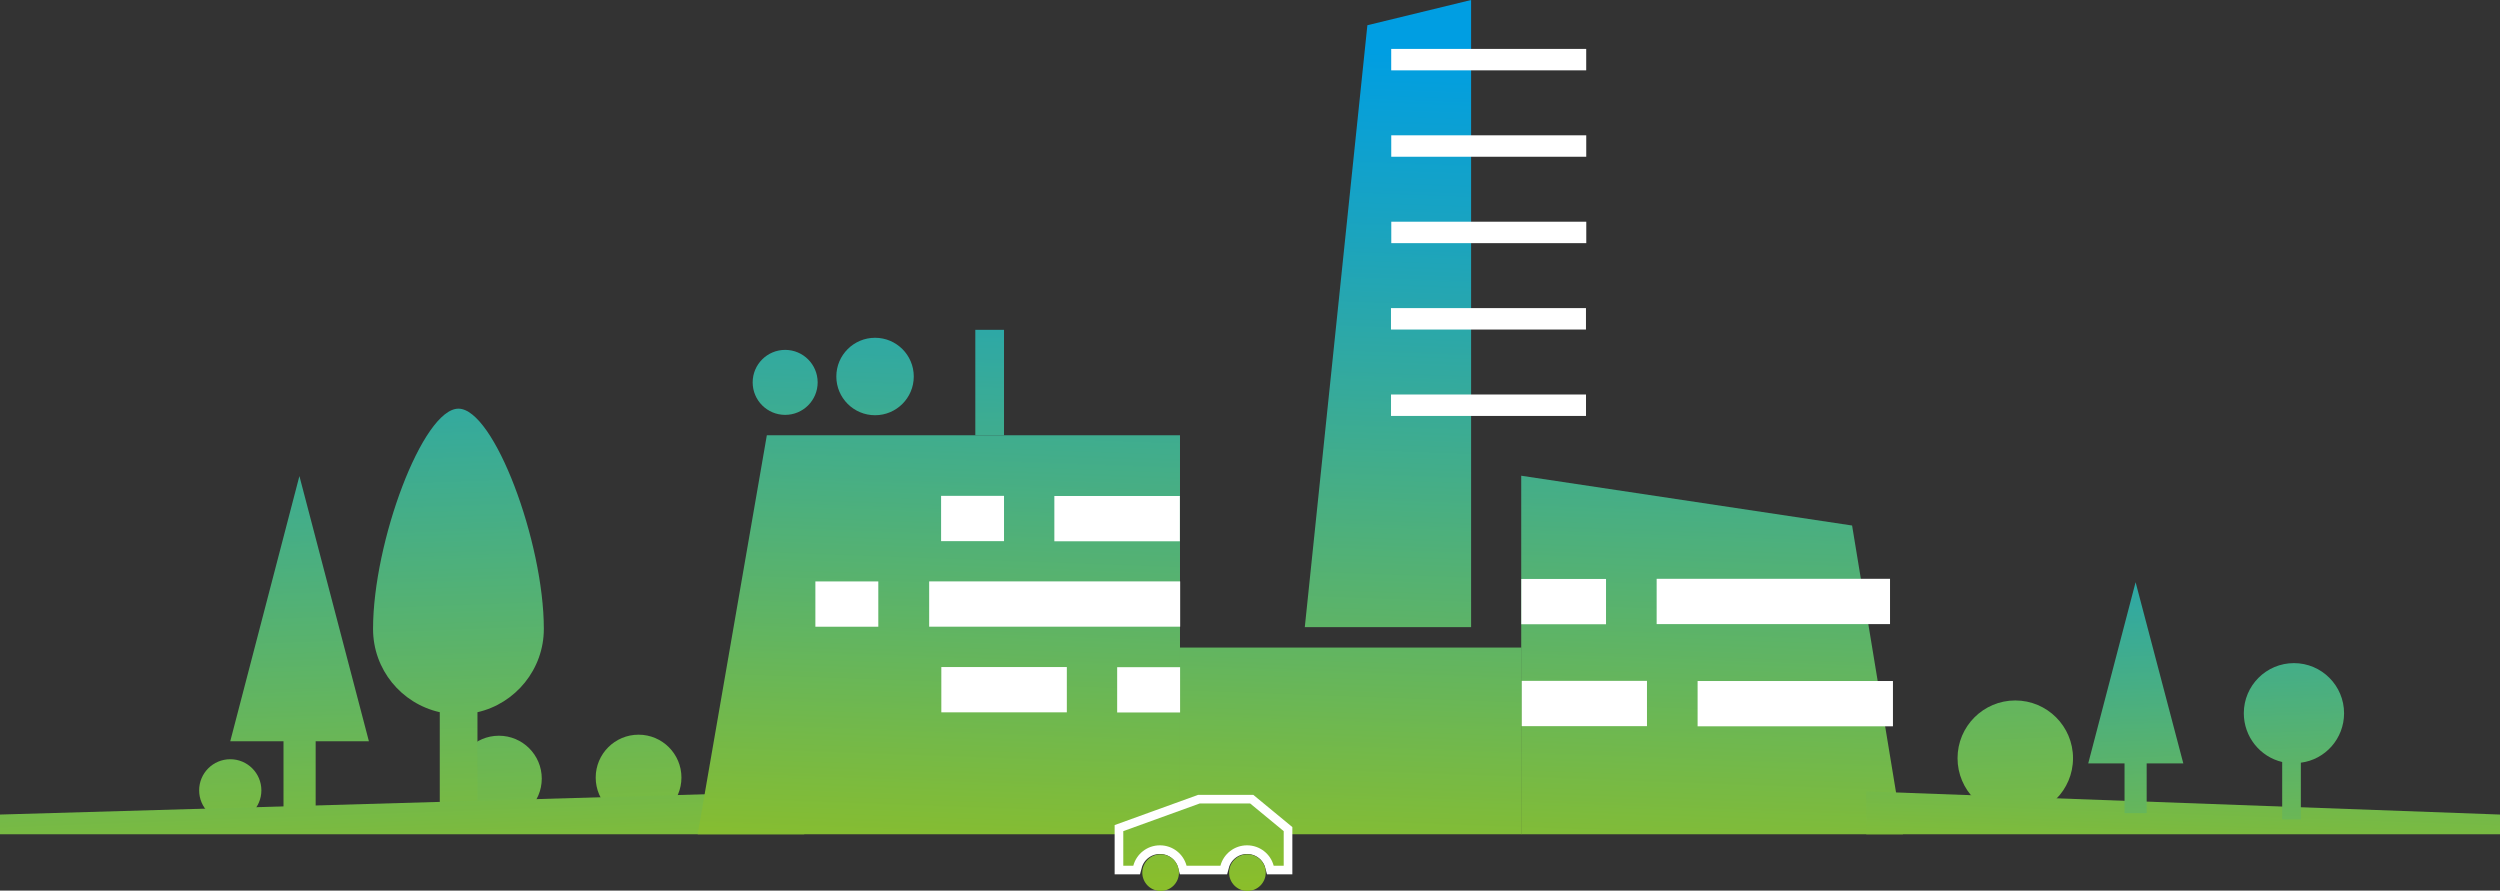 <?xml version="1.0" encoding="utf-8"?>
<!-- Generator: Adobe Illustrator 25.1.0, SVG Export Plug-In . SVG Version: 6.00 Build 0)  -->
<svg version="1.1" id="Vrstva_1" xmlns="http://www.w3.org/2000/svg" xmlns:xlink="http://www.w3.org/1999/xlink" x="0px" y="0px"
	 width="723.1px" height="257.6px" viewBox="0 0 723.1 257.6" style="enable-background:new 0 0 723.1 257.6;" xml:space="preserve"
	>
<rect x="0" y="0" width="723.1" height="257.6" fill="#333333" stroke="none"/>
<style type="text/css">
	.st0{fill:url(#SVGID_1_);}
	.st1{fill:#FFFFFF;}
	.st2{fill:url(#SVGID_2_);}
	.st3{fill:url(#SVGID_3_);}
	.st4{fill:url(#SVGID_4_);}
	.st5{fill:url(#SVGID_5_);}
	.st6{fill:url(#SVGID_6_);}
	.st7{fill:url(#SVGID_7_);}
	.st8{fill:url(#SVGID_8_);}
	.st9{fill:url(#SVGID_9_);}
	.st10{fill:url(#SVGID_10_);}
	.st11{fill:url(#SVGID_11_);}
	.st12{fill:url(#SVGID_12_);}
	.st13{fill:url(#SVGID_13_);}
	.st14{fill:url(#SVGID_14_);}
	.st15{fill:url(#SVGID_15_);}
	.st16{fill:url(#SVGID_16_);}
	.st17{fill:url(#SVGID_17_);}
	.st18{fill:url(#SVGID_18_);}
	.st19{fill:url(#SVGID_19_);}
	.st20{fill:none;stroke:#FFFFFF;stroke-width:5;stroke-miterlimit:10;}
	.st21{fill:url(#SVGID_20_);}
	.st22{fill:url(#SVGID_21_);}
	.st23{fill:url(#SVGID_22_);}
</style>
<linearGradient id="SVGID_1_" gradientUnits="userSpaceOnUse" x1="1733.325" y1="-25.161" x2="1744.052" y2="273.252" gradientTransform="matrix(-1 0 0 1 2236.206 0)">
	<stop  offset="0" style="stop-color:#009EE2"/>
	<stop  offset="0.147" style="stop-color:#009EE2"/>
	<stop  offset="0.33" style="stop-color:#1CA4BD"/>
	<stop  offset="0.736" style="stop-color:#63B55F"/>
	<stop  offset="1" style="stop-color:#93C01F"/>
</linearGradient>
<polygon class="st0" points="535.7,152 550.4,241.3 440,241.3 440,137.6 "/>
<rect x="506.3" y="140.2" transform="matrix(4.428972e-11 1 -1 4.428972e-11 686.87 -338.887)" class="st1" width="13.1" height="67.5"/>
<rect x="445.7" y="161.7" transform="matrix(4.498161e-11 1 -1 4.498161e-11 626.225 -278.243)" class="st1" width="13.1" height="24.5"/>
<rect x="451.7" y="185.3" transform="matrix(-3.268396e-07 -1 1 -3.268396e-07 254.771 661.732)" class="st1" width="13.1" height="36.3"/>
<rect x="512.7" y="175.2" transform="matrix(-3.268379e-07 -1 1 -3.268379e-07 315.816 722.777)" class="st1" width="13.1" height="56.5"/>
<linearGradient id="SVGID_2_" gradientUnits="userSpaceOnUse" x1="2003.914" y1="-34.888" x2="2014.641" y2="263.524" gradientTransform="matrix(-1 0 0 1 2236.206 0)">
	<stop  offset="0" style="stop-color:#009EE2"/>
	<stop  offset="0.147" style="stop-color:#009EE2"/>
	<stop  offset="0.33" style="stop-color:#1CA4BD"/>
	<stop  offset="0.736" style="stop-color:#63B55F"/>
	<stop  offset="1" style="stop-color:#93C01F"/>
</linearGradient>
<circle class="st2" cx="227.1" cy="110.6" r="9.4"/>
<linearGradient id="SVGID_3_" gradientUnits="userSpaceOnUse" x1="1977.933" y1="-33.954" x2="1988.66" y2="264.459" gradientTransform="matrix(-1 0 0 1 2236.206 0)">
	<stop  offset="0" style="stop-color:#009EE2"/>
	<stop  offset="0.147" style="stop-color:#009EE2"/>
	<stop  offset="0.33" style="stop-color:#1CA4BD"/>
	<stop  offset="0.736" style="stop-color:#63B55F"/>
	<stop  offset="1" style="stop-color:#93C01F"/>
</linearGradient>
<circle class="st3" cx="253.1" cy="108.9" r="11.2"/>
<linearGradient id="SVGID_4_" gradientUnits="userSpaceOnUse" x1="574.409" y1="-16.665" x2="585.136" y2="281.747">
	<stop  offset="0" style="stop-color:#009EE2"/>
	<stop  offset="0.147" style="stop-color:#009EE2"/>
	<stop  offset="0.33" style="stop-color:#1CA4BD"/>
	<stop  offset="0.736" style="stop-color:#63B55F"/>
	<stop  offset="1" style="stop-color:#93C01F"/>
</linearGradient>
<circle class="st4" cx="582.9" cy="219.3" r="16.7"/>
<linearGradient id="SVGID_5_" gradientUnits="userSpaceOnUse" x1="135.731" y1="-13.947" x2="146.458" y2="284.466">
	<stop  offset="0" style="stop-color:#009EE2"/>
	<stop  offset="0.147" style="stop-color:#009EE2"/>
	<stop  offset="0.33" style="stop-color:#1CA4BD"/>
	<stop  offset="0.736" style="stop-color:#63B55F"/>
	<stop  offset="1" style="stop-color:#93C01F"/>
</linearGradient>
<circle class="st5" cx="144.3" cy="225.2" r="12.4"/>
<linearGradient id="SVGID_6_" gradientUnits="userSpaceOnUse" x1="57.692" y1="-18.272" x2="68.419" y2="280.14">
	<stop  offset="0" style="stop-color:#009EE2"/>
	<stop  offset="0.147" style="stop-color:#009EE2"/>
	<stop  offset="0.33" style="stop-color:#1CA4BD"/>
	<stop  offset="0.736" style="stop-color:#63B55F"/>
	<stop  offset="1" style="stop-color:#93C01F"/>
</linearGradient>
<circle class="st6" cx="66.6" cy="228.6" r="9"/>
<linearGradient id="SVGID_7_" gradientUnits="userSpaceOnUse" x1="175.755" y1="-22.516" x2="186.483" y2="275.896">
	<stop  offset="0" style="stop-color:#009EE2"/>
	<stop  offset="0.147" style="stop-color:#009EE2"/>
	<stop  offset="0.33" style="stop-color:#1CA4BD"/>
	<stop  offset="0.736" style="stop-color:#63B55F"/>
	<stop  offset="1" style="stop-color:#93C01F"/>
</linearGradient>
<circle class="st7" cx="184.7" cy="224.9" r="12.4"/>
<linearGradient id="SVGID_8_" gradientUnits="userSpaceOnUse" x1="125.362" y1="-19.705" x2="136.089" y2="278.707">
	<stop  offset="0" style="stop-color:#009EE2"/>
	<stop  offset="0.147" style="stop-color:#009EE2"/>
	<stop  offset="0.33" style="stop-color:#1CA4BD"/>
	<stop  offset="0.736" style="stop-color:#63B55F"/>
	<stop  offset="1" style="stop-color:#93C01F"/>
</linearGradient>
<path class="st8" d="M157.3,181.9c0-25.1-14.4-63.7-24.7-63.7s-24.7,38.6-24.7,63.7c0,11.8,8.2,21.6,19.3,24.1v27.5h10.9V206
	C149.1,203.5,157.3,193.6,157.3,181.9z"/>
<linearGradient id="SVGID_9_" gradientUnits="userSpaceOnUse" x1="1836.765" y1="-28.879" x2="1847.492" y2="269.533" gradientTransform="matrix(-1 0 0 1 2236.206 0)">
	<stop  offset="0" style="stop-color:#009EE2"/>
	<stop  offset="0.147" style="stop-color:#009EE2"/>
	<stop  offset="0.33" style="stop-color:#1CA4BD"/>
	<stop  offset="0.736" style="stop-color:#63B55F"/>
	<stop  offset="1" style="stop-color:#93C01F"/>
</linearGradient>
<polygon class="st9" points="341.3,241.3 440.1,241.3 440.1,187.3 341.3,187.3 "/>
<linearGradient id="SVGID_10_" gradientUnits="userSpaceOnUse" x1="109.293" y1="39.846" x2="117.615" y2="271.36">
	<stop  offset="0" style="stop-color:#009EE2"/>
	<stop  offset="0.147" style="stop-color:#009EE2"/>
	<stop  offset="0.33" style="stop-color:#1CA4BD"/>
	<stop  offset="0.736" style="stop-color:#63B55F"/>
	<stop  offset="1" style="stop-color:#93C01F"/>
</linearGradient>
<polygon class="st10" points="232.6,241.3 0,241.3 0,235.6 232.6,228.9 "/>
<linearGradient id="SVGID_11_" gradientUnits="userSpaceOnUse" x1="2148.887" y1="63.392" x2="2156.22" y2="267.392" gradientTransform="matrix(-1 0 0 1 2786.516 0)">
	<stop  offset="0" style="stop-color:#009EE2"/>
	<stop  offset="0.147" style="stop-color:#009EE2"/>
	<stop  offset="0.33" style="stop-color:#1CA4BD"/>
	<stop  offset="0.736" style="stop-color:#63B55F"/>
	<stop  offset="1" style="stop-color:#93C01F"/>
</linearGradient>
<polygon class="st11" points="539.8,241.3 723.1,241.3 723.1,235.6 539.8,228.9 "/>
<g>
	<linearGradient id="SVGID_12_" gradientUnits="userSpaceOnUse" x1="78.358" y1="-16.015" x2="89.085" y2="282.397">
		<stop  offset="0" style="stop-color:#009EE2"/>
		<stop  offset="0.147" style="stop-color:#009EE2"/>
		<stop  offset="0.33" style="stop-color:#1CA4BD"/>
		<stop  offset="0.736" style="stop-color:#63B55F"/>
		<stop  offset="1" style="stop-color:#93C01F"/>
	</linearGradient>
	<polygon class="st12" points="86.6,137.7 66.6,214.4 106.7,214.4 	"/>
	<linearGradient id="SVGID_13_" gradientUnits="userSpaceOnUse" x1="78.062" y1="-16.005" x2="88.789" y2="282.408">
		<stop  offset="0" style="stop-color:#009EE2"/>
		<stop  offset="0.147" style="stop-color:#009EE2"/>
		<stop  offset="0.33" style="stop-color:#1CA4BD"/>
		<stop  offset="0.736" style="stop-color:#63B55F"/>
		<stop  offset="1" style="stop-color:#93C01F"/>
	</linearGradient>
	<rect x="82" y="209.8" class="st13" width="9.3" height="25.6"/>
</g>
<linearGradient id="SVGID_14_" gradientUnits="userSpaceOnUse" x1="658.928" y1="78.499" x2="666.261" y2="282.499">
	<stop  offset="0" style="stop-color:#009EE2"/>
	<stop  offset="0.147" style="stop-color:#009EE2"/>
	<stop  offset="0.33" style="stop-color:#1CA4BD"/>
	<stop  offset="0.736" style="stop-color:#63B55F"/>
	<stop  offset="1" style="stop-color:#93C01F"/>
</linearGradient>
<path class="st14" d="M678,206.3c0-8-6.5-14.5-14.5-14.5c-8,0-14.5,6.5-14.5,14.5c0,6.8,4.7,12.6,11.1,14.1V237h5.4v-16.4
	C672.6,219.7,678,213.6,678,206.3z"/>
<g>
	<linearGradient id="SVGID_15_" gradientUnits="userSpaceOnUse" x1="612.713" y1="81.146" x2="620.046" y2="285.146">
		<stop  offset="0" style="stop-color:#009EE2"/>
		<stop  offset="0.147" style="stop-color:#009EE2"/>
		<stop  offset="0.33" style="stop-color:#1CA4BD"/>
		<stop  offset="0.736" style="stop-color:#63B55F"/>
		<stop  offset="1" style="stop-color:#93C01F"/>
	</linearGradient>
	<polygon class="st15" points="617.7,168.4 604,220.8 631.5,220.8 	"/>
	<linearGradient id="SVGID_16_" gradientUnits="userSpaceOnUse" x1="612.511" y1="81.153" x2="619.844" y2="285.153">
		<stop  offset="0" style="stop-color:#009EE2"/>
		<stop  offset="0.147" style="stop-color:#009EE2"/>
		<stop  offset="0.33" style="stop-color:#1CA4BD"/>
		<stop  offset="0.736" style="stop-color:#63B55F"/>
		<stop  offset="1" style="stop-color:#93C01F"/>
	</linearGradient>
	<rect x="614.5" y="217.7" class="st16" width="6.4" height="17.5"/>
</g>
<linearGradient id="SVGID_17_" gradientUnits="userSpaceOnUse" x1="1827.247" y1="-28.537" x2="1837.974" y2="269.875" gradientTransform="matrix(-1 0 0 1 2236.206 0)">
	<stop  offset="0" style="stop-color:#009EE2"/>
	<stop  offset="0.147" style="stop-color:#009EE2"/>
	<stop  offset="0.33" style="stop-color:#1CA4BD"/>
	<stop  offset="0.736" style="stop-color:#63B55F"/>
	<stop  offset="1" style="stop-color:#93C01F"/>
</linearGradient>
<polygon class="st17" points="377.4,181.4 425.5,181.4 425.5,0 395.5,7.3 "/>
<linearGradient id="SVGID_18_" gradientUnits="userSpaceOnUse" x1="1954.767" y1="-33.121" x2="1965.494" y2="265.291" gradientTransform="matrix(-1 0 0 1 2236.206 0)">
	<stop  offset="0" style="stop-color:#009EE2"/>
	<stop  offset="0.147" style="stop-color:#009EE2"/>
	<stop  offset="0.33" style="stop-color:#1CA4BD"/>
	<stop  offset="0.736" style="stop-color:#63B55F"/>
	<stop  offset="1" style="stop-color:#93C01F"/>
</linearGradient>
<polygon class="st18" points="201.8,241.3 341.3,241.3 341.3,125.9 221.8,125.9 "/>
<rect x="316.6" y="131.9" transform="matrix(4.484306e-11 1 -1 4.484306e-11 473.161 -173.139)" class="st1" width="13.1" height="36.3"/>
<rect x="283.8" y="181.3" transform="matrix(4.498161e-11 1 -1 4.498161e-11 489.87 -90.865)" class="st1" width="13.1" height="36.3"/>
<rect x="298.4" y="138.4" transform="matrix(4.484306e-11 1 -1 4.484306e-11 479.753 -130.239)" class="st1" width="13.1" height="72.6"/>
<rect x="325.7" y="190.4" transform="matrix(4.484306e-11 1 -1 4.484306e-11 531.729 -132.724)" class="st1" width="13.1" height="18.2"/>
<rect x="274.7" y="140.9" transform="matrix(4.484306e-11 1 -1 4.484306e-11 431.302 -131.28)" class="st1" width="13.1" height="18.2"/>
<rect x="238.4" y="165.7" transform="matrix(4.484306e-11 1 -1 4.484306e-11 419.741 -70.227)" class="st1" width="13.1" height="18.2"/>
<linearGradient id="SVGID_19_" gradientUnits="userSpaceOnUse" x1="1944.797" y1="-32.763" x2="1955.524" y2="265.65" gradientTransform="matrix(-1 0 0 1 2236.206 0)">
	<stop  offset="0" style="stop-color:#009EE2"/>
	<stop  offset="0.147" style="stop-color:#009EE2"/>
	<stop  offset="0.33" style="stop-color:#1CA4BD"/>
	<stop  offset="0.736" style="stop-color:#63B55F"/>
	<stop  offset="1" style="stop-color:#93C01F"/>
</linearGradient>
<polygon class="st19" points="282.1,125.9 290.4,125.9 290.4,95.4 282.1,95.4 "/>
<rect x="427.5" y="-10.9" transform="matrix(-4.337058e-11 -1 1 -4.337058e-11 413.294 447.847)" class="st1" width="6.2" height="56.4"/>
<rect x="427.5" y="14.1" transform="matrix(-4.512917e-11 -1 1 -4.512917e-11 388.305 472.837)" class="st1" width="6.2" height="56.4"/>
<rect x="427.5" y="39.1" transform="matrix(-4.512917e-11 -1 1 -4.512917e-11 363.315 497.827)" class="st1" width="6.2" height="56.4"/>
<rect x="427.5" y="64" transform="matrix(-4.512917e-11 -1 1 -4.512917e-11 338.326 522.816)" class="st1" width="6.2" height="56.4"/>
<rect x="427.5" y="89" transform="matrix(-4.512917e-11 -1 1 -4.512917e-11 313.336 547.806)" class="st1" width="6.2" height="56.4"/>
<g>
	<path class="st20" d="M347,232.4h14.6l9.7,8v10h-2.9c-0.9-3.4-4-5.9-7.7-5.9s-6.8,2.5-7.7,5.9h-9.8c-0.9-3.4-4-5.9-7.7-5.9
		s-6.8,2.5-7.7,5.9h-2.9v-10L347,232.4z"/>
	<linearGradient id="SVGID_20_" gradientUnits="userSpaceOnUse" x1="338.488" y1="-27.21" x2="349.215" y2="271.202">
		<stop  offset="0" style="stop-color:#009EE2"/>
		<stop  offset="0.147" style="stop-color:#009EE2"/>
		<stop  offset="0.33" style="stop-color:#1CA4BD"/>
		<stop  offset="0.736" style="stop-color:#63B55F"/>
		<stop  offset="1" style="stop-color:#93C01F"/>
	</linearGradient>
	<path class="st21" d="M347,232.4h14.6l9.7,8v10h-2.9c-0.9-3.4-4-5.9-7.7-5.9s-6.8,2.5-7.7,5.9h-9.8c-0.9-3.4-4-5.9-7.7-5.9
		s-6.8,2.5-7.7,5.9h-2.9v-10L347,232.4z"/>
	<linearGradient id="SVGID_21_" gradientUnits="userSpaceOnUse" x1="350.765" y1="-27.651" x2="361.492" y2="270.761">
		<stop  offset="0" style="stop-color:#009EE2"/>
		<stop  offset="0.147" style="stop-color:#009EE2"/>
		<stop  offset="0.33" style="stop-color:#1CA4BD"/>
		<stop  offset="0.736" style="stop-color:#63B55F"/>
		<stop  offset="1" style="stop-color:#93C01F"/>
	</linearGradient>
	<circle class="st22" cx="360.8" cy="252.4" r="5.3"/>
	<linearGradient id="SVGID_22_" gradientUnits="userSpaceOnUse" x1="325.711" y1="-26.751" x2="336.439" y2="271.662">
		<stop  offset="0" style="stop-color:#009EE2"/>
		<stop  offset="0.147" style="stop-color:#009EE2"/>
		<stop  offset="0.33" style="stop-color:#1CA4BD"/>
		<stop  offset="0.736" style="stop-color:#63B55F"/>
		<stop  offset="1" style="stop-color:#93C01F"/>
	</linearGradient>
	<circle class="st23" cx="335.7" cy="252.4" r="5.3"/>
</g>
</svg>
